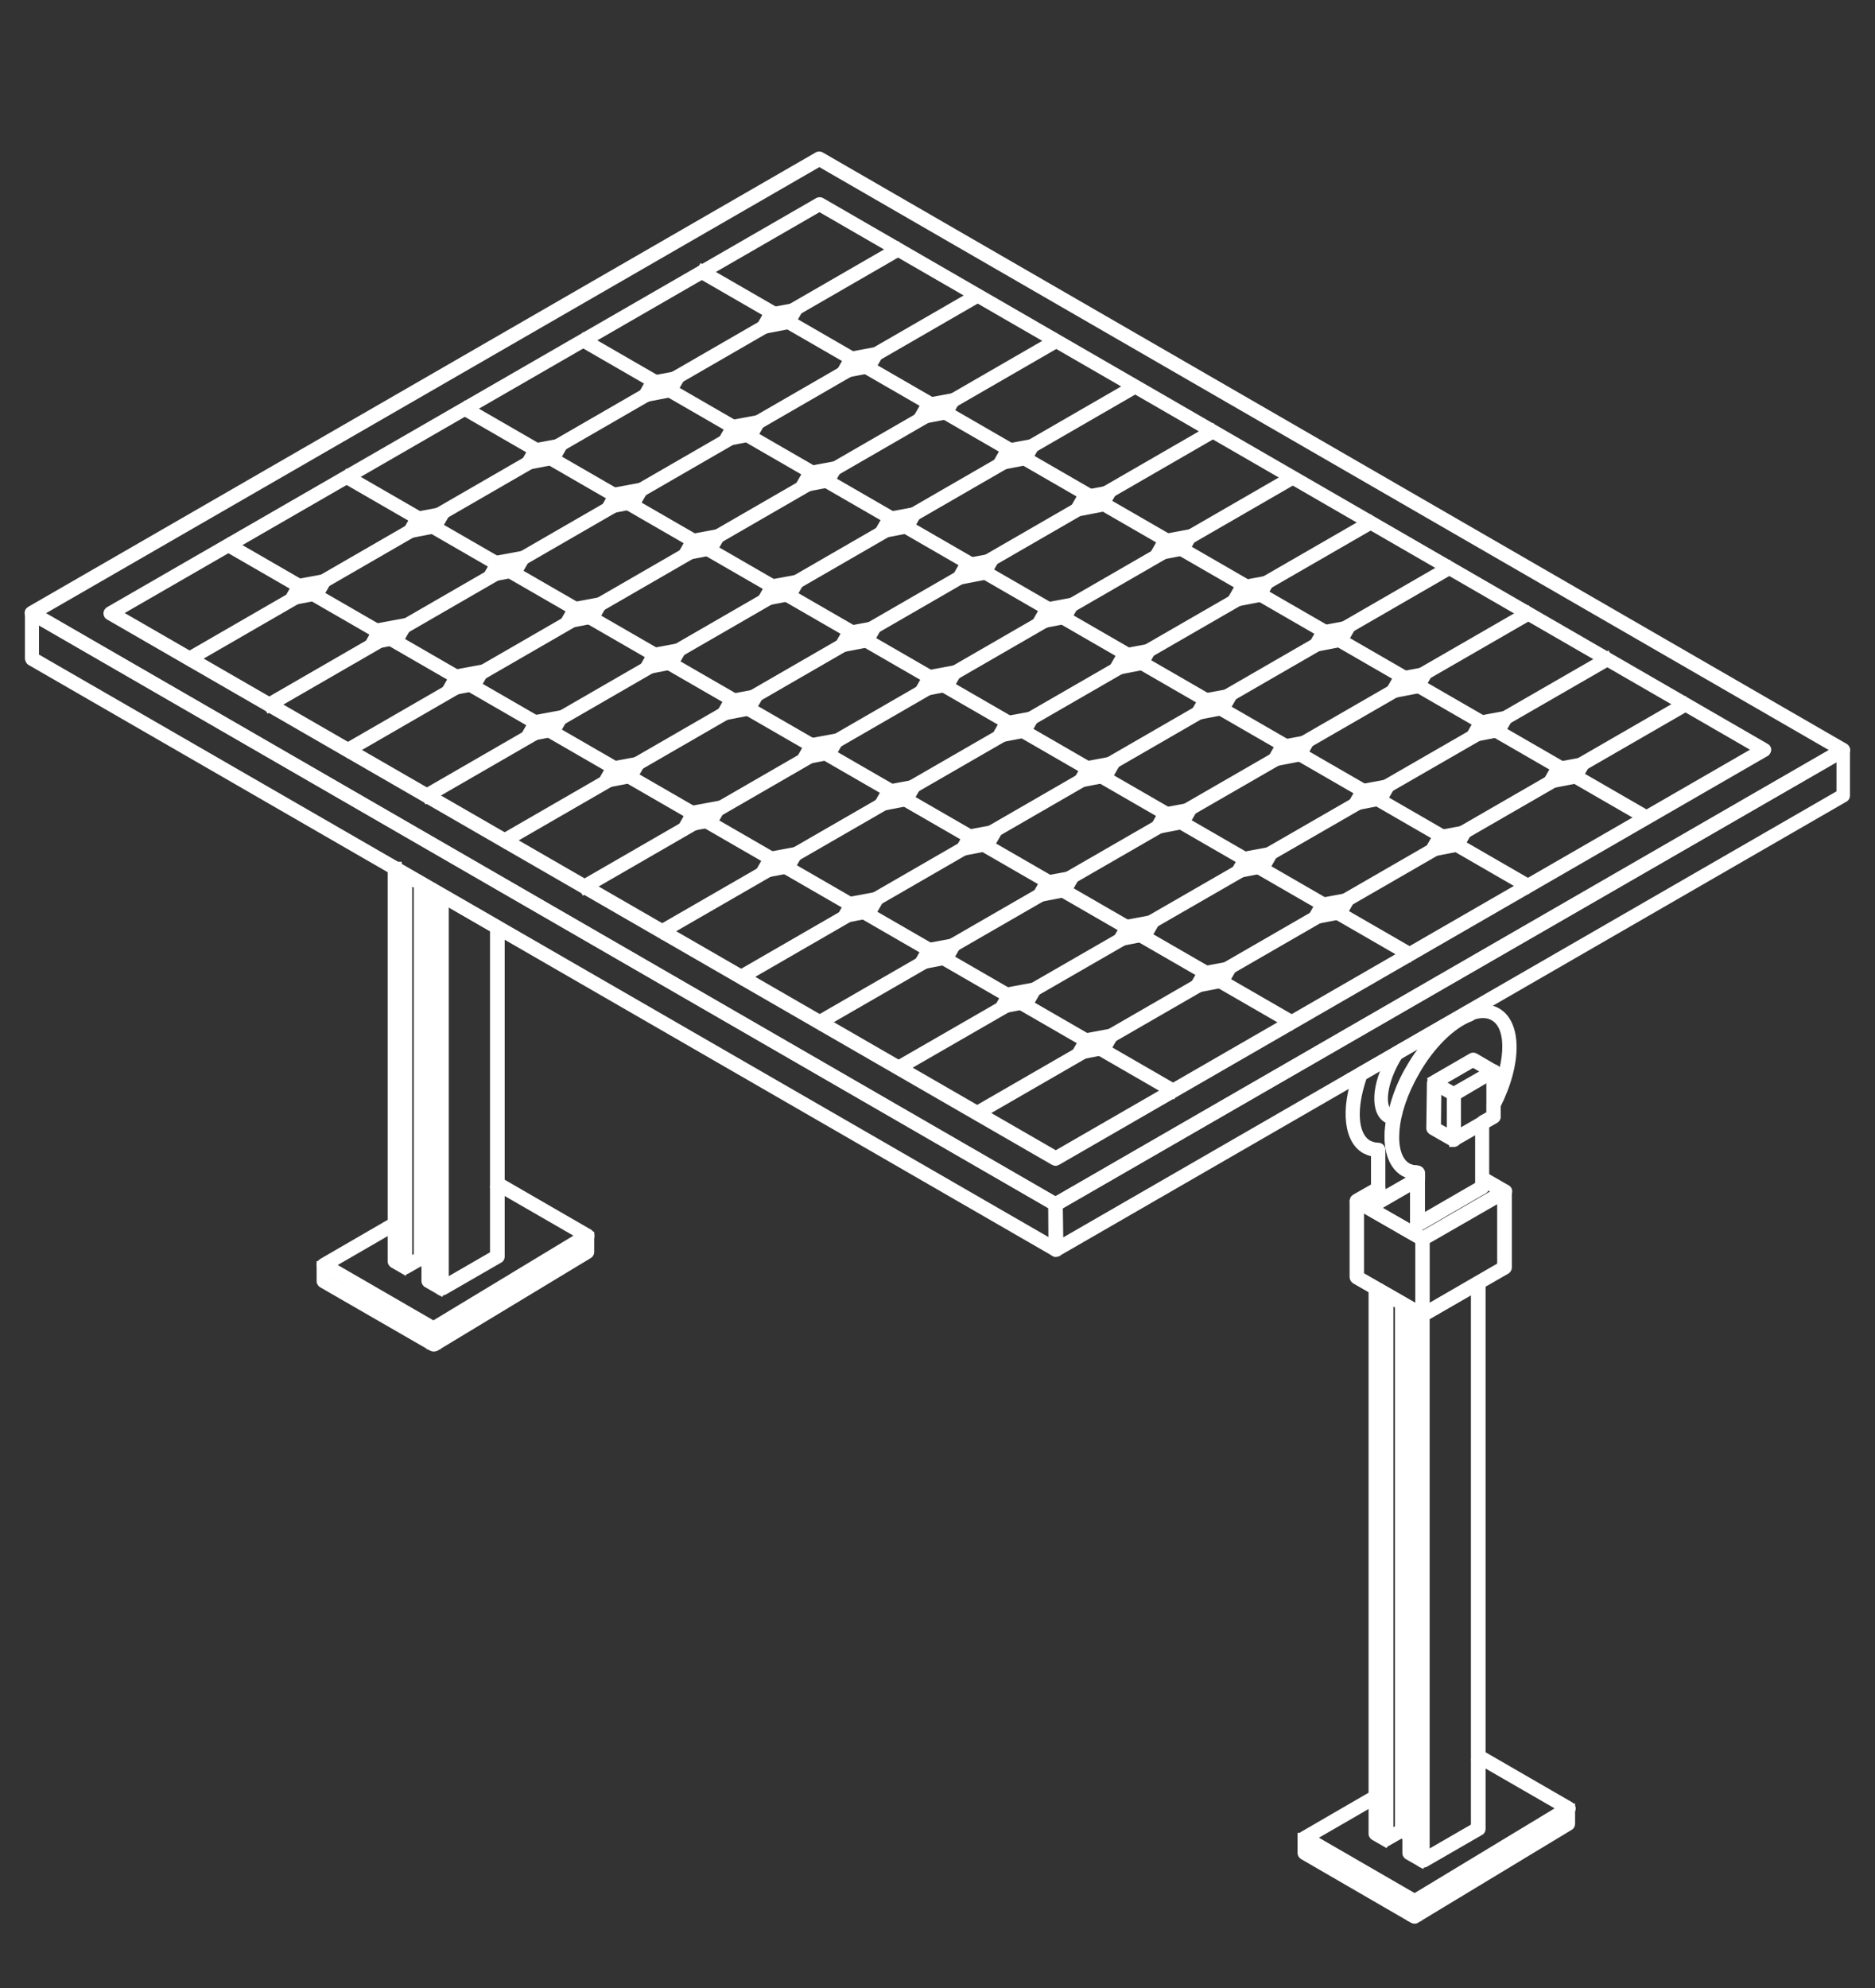 <?xml version="1.0" encoding="utf-8"?>
<!-- Generator: Adobe Illustrator 25.4.1, SVG Export Plug-In . SVG Version: 6.00 Build 0)  -->
<svg version="1.1" id="Capa_1" xmlns="http://www.w3.org/2000/svg" xmlns:xlink="http://www.w3.org/1999/xlink" x="0px" y="0px"
	 viewBox="0 0 613.4 650.3" style="enable-background:new 0 0 613.4 650.3;" xml:space="preserve">
<rect x="0" y="0" width="613.4" height="650.3" fill="#333333" stroke="none"/>
<style type="text/css">
	.st0{display:none;}
	.st1{display:inline;fill:none;stroke:#000000;stroke-width:2;stroke-miterlimit:10;}
	.st2{fill:none;stroke:#000000;stroke-width:2;stroke-miterlimit:10;}
	.st3{fill:#FFFFFF;}
	.st4{fill:#FFFFFF;stroke:#FFAD39;stroke-width:3;}
</style>
<g id="Grupo_154" transform="translate(1008.955 737.858)">
	<g id="Grupo_117">
		<g id="Grupo_61">
			<g id="Grupo_41" transform="translate(0 70.529)">
				<g id="Trazado_2665">
					<path class="st3" d="M-663.5-398.9c-0.1,0-0.3,0-0.4-0.1l-335-193.3c-0.2-0.2-0.4-0.4-0.4-0.7v-14.9c0-0.4,0.4-0.8,0.8-0.8
						c0.1,0,0.3,0,0.4,0.1l334.9,193.3c0.2,0.1,0.4,0.4,0.4,0.7l0.1,14.8C-662.7-399.2-663.1-398.8-663.5-398.9
						C-663.5-398.9-663.5-398.9-663.5-398.9L-663.5-398.9z M-997.8-593.4l333.4,192.3l-0.1-13l-333.3-192.4V-593.4z"/>
					<path class="st3" d="M-664.1-397.3l-0.1-0.1c-0.2,0-0.3-0.1-0.4-0.2l-335-193.3c-0.7-0.4-1.1-1.2-1.2-2v-14.9
						c0-0.6,0.2-1.2,0.7-1.6s1-0.7,1.6-0.7l0,0c0.4,0,0.8,0.1,1.1,0.3l334.9,193.4c0.7,0.4,1.2,1.2,1.2,2l0.1,14.8
						c0,1.3-1,2.3-2.3,2.3L-664.1-397.3z M-996.2-594.3l330.4,190.6l-0.1-9.5l-330.3-190.7V-594.3z"/>
				</g>
			</g>
			<g id="Grupo_42">
				<g id="Trazado_2666">
					<path class="st3" d="M-663.6-343.2c-0.1,0-0.3,0-0.4-0.1L-999-536.6c-0.4-0.2-0.5-0.7-0.3-1.1c0.1-0.1,0.2-0.2,0.3-0.3
						l257.7-148.6c0.2-0.1,0.6-0.1,0.8,0l334.9,193.4c0.4,0.2,0.5,0.7,0.3,1.1c-0.1,0.1-0.2,0.2-0.3,0.3l-257.6,148.6
						C-663.3-343.2-663.5-343.2-663.6-343.2z M-996.9-537.3l333.3,192.4l256-147.7L-740.9-685L-996.9-537.3z"/>
					<path class="st3" d="M-663.6-341.7L-663.6-341.7c-0.4,0-0.8-0.1-1.2-0.3l-334.9-193.3c-0.5-0.3-0.9-0.8-1.1-1.4
						c-0.2-0.6-0.1-1.2,0.2-1.8c0.2-0.4,0.5-0.6,0.9-0.9l257.6-148.6c0.7-0.4,1.6-0.4,2.3,0l334.9,193.4c0.5,0.3,0.9,0.8,1.1,1.4
						c0.2,0.6,0.1,1.2-0.2,1.8c-0.2,0.4-0.5,0.6-0.8,0.9L-662.5-342C-662.8-341.8-663.2-341.7-663.6-341.7z M-993.9-537.3
						l330.3,190.7l253-145.9l-330.3-190.7L-993.9-537.3z"/>
				</g>
			</g>
			<g id="Grupo_43" transform="translate(158.95 91.759)">
				<g id="Trazado_2667">
					<path class="st3" d="M-822.5-420.1c-0.1,0-0.3,0-0.4-0.1c-0.2-0.1-0.4-0.4-0.4-0.7l-0.1-14.8c0-0.3,0.2-0.6,0.4-0.7
						l257.6-148.6c0.4-0.2,0.9-0.1,1.1,0.3c0.1,0.1,0.1,0.3,0.1,0.4v14.9c0,0.3-0.2,0.6-0.4,0.7l-257.5,148.5
						C-822.2-420.1-822.3-420.1-822.5-420.1z M-821.8-435.3l0.1,13l255.9-147.6v-13L-821.8-435.3z"/>
					<path class="st3" d="M-822.5-418.6c-0.4,0-0.8-0.1-1.2-0.3c-0.7-0.4-1.2-1.2-1.2-2l-0.1-14.8c0-0.8,0.4-1.6,1.2-2l257.6-148.6
						c1.1-0.6,2.5-0.3,3.2,0.8c0.2,0.4,0.3,0.8,0.3,1.2v14.9c0,0.8-0.4,1.6-1.2,2l-257.5,148.6
						C-821.7-418.7-822.1-418.6-822.5-418.6L-822.5-418.6C-822.5-418.6-822.5-418.6-822.5-418.6z M-820.2-434.4l0.1,9.5l253-145.9
						v-9.5L-820.2-434.4z"/>
				</g>
			</g>
			<g id="Grupo_44" transform="translate(12.24 7.042)">
				<g id="Trazado_2668">
					<path class="st3" d="M-675.8-365.1c-0.1,0-0.3,0-0.4-0.1l-309.2-178.4c-0.4-0.2-0.5-0.7-0.3-1.1c0.1-0.1,0.2-0.2,0.3-0.3
						l232-133.8c0.2-0.1,0.6-0.1,0.8,0l309,178.5c0.4,0.2,0.5,0.7,0.3,1.1c-0.1,0.1-0.2,0.2-0.3,0.3l-231.7,133.7
						C-675.5-365.2-675.6-365.1-675.8-365.1z M-983.4-544.4l307.6,177.5l230.1-132.7l-307.4-177.6L-983.4-544.4z"/>
					<path class="st3" d="M-675.8-363.6C-675.8-363.6-675.8-363.6-675.8-363.6c-0.4,0-0.8-0.1-1.2-0.3l-309.2-178.4
						c-1.1-0.6-1.5-2.1-0.8-3.2c0.2-0.3,0.5-0.6,0.8-0.8l232-133.8c0.7-0.4,1.6-0.4,2.3,0l309,178.5c1.1,0.6,1.5,2,0.8,3.1
						c-0.2,0.4-0.5,0.7-0.9,0.9L-674.6-364C-675-363.8-675.4-363.6-675.8-363.6z M-980.4-544.4l304.6,175.7l227.1-131l-304.4-175.8
						L-980.4-544.4z"/>
				</g>
			</g>
			<g id="Grupo_45" transform="translate(24.675 14.143)">
				<g id="Rectángulo_64">
					
						<rect x="-989.6" y="-604.3" transform="matrix(0.866 -0.5 0.5 0.866 187.111 -508.747)" class="st3" width="267.7" height="1.6"/>
					
						<rect x="-991.1" y="-605.8" transform="matrix(0.866 -0.5 0.5 0.866 187.103 -508.742)" class="st3" width="270.7" height="4.6"/>
				</g>
			</g>
			<g id="Grupo_46" transform="translate(36.882 21.205)">
				<g id="Rectángulo_65">
					
						<rect x="-976.1" y="-596.5" transform="matrix(0.866 -0.5 0.5 0.866 184.994 -500.55)" class="st3" width="267.7" height="1.6"/>
					
						<rect x="-977.6" y="-598" transform="matrix(0.866 -0.5 0.5 0.866 184.99 -500.548)" class="st3" width="270.7" height="4.6"/>
				</g>
			</g>
			<g id="Grupo_47" transform="translate(49.234 28.29)">
				<g id="Rectángulo_66">
					
						<rect x="-962.4" y="-588.6" transform="matrix(0.866 -0.5 0.5 0.866 182.858 -493.08)" class="st3" width="267.5" height="1.6"/>
					
						<rect x="-963.9" y="-590" transform="matrix(0.866 -0.5 0.5 0.866 182.85 -493.075)" class="st3" width="270.5" height="4.6"/>
				</g>
			</g>
			<g id="Grupo_48" transform="translate(61.371 35.342)">
				<g id="Rectángulo_67">
					
						<rect x="-948.9" y="-580.9" transform="matrix(0.866 -0.5 0.5 0.866 180.806 -484.917)" class="st3" width="267.7" height="1.6"/>
					
						<rect x="-950.4" y="-582.4" transform="matrix(0.866 -0.5 0.5 0.866 180.802 -484.914)" class="st3" width="270.7" height="4.6"/>
				</g>
			</g>
			<g id="Grupo_49" transform="translate(73.611 42.393)">
				<g id="Rectángulo_68">
					
						<rect x="-935.4" y="-573.1" transform="matrix(0.866 -0.5 0.5 0.866 178.737 -477.482)" class="st3" width="267.6" height="1.6"/>
					
						<rect x="-936.9" y="-574.6" transform="matrix(0.866 -0.5 0.5 0.866 178.728 -477.477)" class="st3" width="270.6" height="4.6"/>
				</g>
			</g>
			<g id="Grupo_50" transform="translate(85.818 49.454)">
				<g id="Rectángulo_69">
					
						<rect x="-921.9" y="-565.3" transform="matrix(0.866 -0.5 0.5 0.866 176.621 -469.309)" class="st3" width="267.7" height="1.6"/>
					
						<rect x="-923.4" y="-566.7" transform="matrix(0.866 -0.5 0.5 0.866 176.603 -469.298)" class="st3" width="270.7" height="4.6"/>
				</g>
			</g>
			<g id="Grupo_51" transform="translate(97.997 56.52)">
				<g id="Rectángulo_70">
					
						<rect x="-908.4" y="-557.5" transform="matrix(0.866 -0.499 0.499 0.866 174.507 -461.285)" class="st3" width="267.8" height="1.6"/>
					<polygon class="st3" points="-890.6,-487 -892.9,-491 -891.6,-491.7 -658.4,-626.2 -656,-622.2 -657.4,-621.5 					"/>
				</g>
			</g>
			<g id="Grupo_52" transform="translate(146.943 84.74)">
				<g id="Rectángulo_71">
					
						<rect x="-854.2" y="-526.2" transform="matrix(0.866 -0.5 0.5 0.866 166.167 -430.286)" class="st3" width="267.6" height="1.6"/>
					<polygon class="st3" points="-836.4,-455.8 -838.7,-459.8 -604.4,-595 -602,-591 -603.4,-590.2 					"/>
				</g>
			</g>
			<g id="Grupo_53" transform="translate(134.657 77.672)">
				<g id="Rectángulo_72">
					
						<rect x="-867.8" y="-534" transform="matrix(0.866 -0.499 0.499 0.866 168.2 -437.892)" class="st3" width="267.7" height="1.6"/>
					
						<rect x="-869.3" y="-535.5" transform="matrix(0.866 -0.499 0.499 0.866 168.208 -437.766)" class="st3" width="270.7" height="4.6"/>
				</g>
			</g>
			<g id="Grupo_54" transform="translate(122.514 70.63)">
				<g id="Rectángulo_73">
					
						<rect x="-881.2" y="-541.8" transform="matrix(0.866 -0.5 0.5 0.866 170.312 -445.874)" class="st3" width="267.6" height="1.6"/>
					<polygon class="st3" points="-863.5,-471.4 -865.8,-475.4 -631.4,-610.6 -629.1,-606.6 -630.4,-605.8 					"/>
				</g>
			</g>
			<g id="Grupo_55" transform="translate(110.303 63.574)">
				<g id="Rectángulo_74">
					
						<rect x="-894.8" y="-549.6" transform="matrix(0.866 -0.5 0.5 0.866 172.457 -454.041)" class="st3" width="267.6" height="1.6"/>
					
						<rect x="-896.3" y="-551.1" transform="matrix(0.866 -0.5 0.5 0.866 172.447 -454.036)" class="st3" width="270.6" height="4.6"/>
				</g>
			</g>
			<g id="Grupo_56" transform="translate(30.751 60.016)">
				<g id="Rectángulo_75">
					
						<rect x="-811.2" y="-708.8" transform="matrix(0.5 -0.866 0.866 0.5 54.127 -966.941)" class="st3" width="1.6" height="357"/>
					
						<rect x="-812.7" y="-710.3" transform="matrix(0.5 -0.866 0.866 0.5 54.127 -966.941)" class="st3" width="4.6" height="360"/>
				</g>
			</g>
			<g id="Grupo_57" transform="translate(49.074 49.448)">
				<g id="Rectángulo_76">
					
						<rect x="-790.9" y="-720.6" transform="matrix(0.5 -0.866 0.866 0.5 74.328 -955.589)" class="st3" width="1.6" height="356.9"/>
					<polygon class="st3" points="-635.3,-450.2 -636.6,-450.9 -947.1,-630.1 -944.8,-634.1 -633,-454.2 					"/>
				</g>
			</g>
			<g id="Grupo_58" transform="translate(67.443 38.854)">
				<g id="Rectángulo_77">
					
						<rect x="-770.5" y="-732.3" transform="matrix(0.5 -0.866 0.866 0.5 94.72 -943.629)" class="st3" width="1.6" height="357"/>
					<polygon class="st3" points="-615,-461.8 -926.8,-641.8 -924.4,-645.8 -923.1,-645 -612.7,-465.8 					"/>
				</g>
			</g>
			<g id="Grupo_59" transform="translate(85.817 28.257)">
				<g id="Rectángulo_78">
					
						<rect x="-750.2" y="-744" transform="matrix(0.5 -0.866 0.866 0.5 115.064 -931.76)" class="st3" width="1.6" height="356.9"/>
					
						<rect x="-751.7" y="-745.5" transform="matrix(0.5 -0.866 0.866 0.5 115.064 -931.76)" class="st3" width="4.6" height="359.9"/>
				</g>
			</g>
			<g id="Grupo_60" transform="translate(104.107 17.67)">
				<g id="Rectángulo_79">
					
						<rect x="-729.9" y="-755.8" transform="matrix(0.5 -0.866 0.866 0.5 135.337 -920.241)" class="st3" width="1.6" height="357.1"/>
					
						<rect x="-731.4" y="-757.3" transform="matrix(0.5 -0.866 0.866 0.5 135.338 -920.242)" class="st3" width="4.6" height="360.1"/>
				</g>
			</g>
		</g>
		<g id="Grupo_62" transform="translate(162.307 136.002)">
			<g id="Trazado_2669">
				<path class="st3" d="M-819.7-528.5l3.3-5.8l10-1.9l-3.3,5.8L-819.7-528.5z"/>
				<path class="st3" d="M-822.6-526.4l5.3-9.3l14-2.6l-5.3,9.2L-822.6-526.4z M-815.4-532.9l-1.4,2.4l6.2-1.2l1.4-2.3L-815.4-532.9
					z"/>
			</g>
		</g>
		<g id="Grupo_63" transform="translate(180.625 125.549)">
			<g id="Trazado_2670">
				<path class="st3" d="M-799.4-540l3.3-5.8l10-1.9l-3.3,5.8L-799.4-540z"/>
				<path class="st3" d="M-802.3-537.9l5.3-9.3l14-2.6l-5.3,9.2L-802.3-537.9z M-795.1-544.5l-1.4,2.4l6.2-1.2l1.4-2.3L-795.1-544.5
					z"/>
			</g>
		</g>
		<g id="Grupo_64" transform="translate(198.953 114.965)">
			<g id="Trazado_2671">
				<path class="st3" d="M-779.1-551.8l3.3-5.8l10-1.9l-3.3,5.8L-779.1-551.8z"/>
				<path class="st3" d="M-782-549.7l5.3-9.3l14-2.6l-5.3,9.2L-782-549.7z M-774.8-556.2l-1.4,2.4l6.2-1.2l1.4-2.3L-774.8-556.2z"/>
			</g>
		</g>
		<g id="Grupo_65" transform="translate(217.147 104.469)">
			<g id="Trazado_2672">
				<path class="st3" d="M-759-563.4l3.3-5.8l10-1.9l-3.3,5.8L-759-563.4z"/>
				<path class="st3" d="M-761.9-561.3l5.3-9.3l14-2.6l-5.3,9.2L-761.9-561.3z M-754.7-567.9l-1.4,2.4l6.2-1.2l1.4-2.3L-754.7-567.9
					z"/>
			</g>
		</g>
		<g id="Grupo_66" transform="translate(235.475 93.885)">
			<g id="Trazado_2673">
				<path class="st3" d="M-738.7-575.1l3.3-5.8l10-1.9l-3.3,5.8L-738.7-575.1z"/>
				<path class="st3" d="M-741.6-573l5.3-9.3l14-2.6l-5.3,9.2L-741.6-573z M-734.4-579.6l-1.4,2.4l6.2-1.2l1.4-2.3L-734.4-579.6z"/>
			</g>
		</g>
		<g id="Grupo_67" transform="translate(150.386 128.8)">
			<g id="Trazado_2674">
				<path class="st3" d="M-832.9-536.4l3.3-5.8l10-1.9l-3.3,5.8L-832.9-536.4z"/>
				<path class="st3" d="M-835.8-534.3l5.3-9.3l14-2.6l-5.3,9.2L-835.8-534.3z M-828.6-540.9l-1.4,2.4l6.2-1.2l1.4-2.3L-828.6-540.9
					z"/>
			</g>
		</g>
		<g id="Grupo_68" transform="translate(168.704 118.347)">
			<g id="Trazado_2675">
				<path class="st3" d="M-812.6-548l3.3-5.8l10-1.9l-3.3,5.8L-812.6-548z"/>
				<path class="st3" d="M-815.5-545.9l5.3-9.3l14-2.6l-5.3,9.2L-815.5-545.9z M-808.3-552.5l-1.4,2.4l6.2-1.2l1.4-2.3L-808.3-552.5
					z"/>
			</g>
		</g>
		<g id="Grupo_69" transform="translate(187.032 107.763)">
			<g id="Trazado_2676">
				<path class="st3" d="M-792.3-559.7l3.3-5.8l10-1.9l-3.3,5.8L-792.3-559.7z"/>
				<path class="st3" d="M-795.2-557.6l5.3-9.3l14-2.6l-5.3,9.2L-795.2-557.6z M-788-564.2l-1.4,2.4l6.2-1.2l1.4-2.3L-788-564.2z"/>
			</g>
		</g>
		<g id="Grupo_70" transform="translate(205.227 97.267)">
			<g id="Trazado_2677">
				<path class="st3" d="M-772.2-571.3l3.3-5.8l10-1.9l-3.3,5.8L-772.2-571.3z"/>
				<path class="st3" d="M-775.1-569.2l5.3-9.3l14-2.6l-5.3,9.2L-775.1-569.2z M-767.9-575.8l-1.4,2.4l6.2-1.2l1.4-2.3L-767.9-575.8
					z"/>
			</g>
		</g>
		<g id="Grupo_71" transform="translate(223.554 86.684)">
			<g id="Trazado_2678">
				<path class="st3" d="M-751.9-583.1l3.3-5.8l10-1.9l-3.3,5.8L-751.9-583.1z"/>
				<path class="st3" d="M-754.8-581l5.3-9.3l14-2.6l-5.3,9.2L-754.8-581z M-747.6-587.5l-1.4,2.4l6.2-1.2l1.4-2.3L-747.6-587.5z"/>
			</g>
		</g>
		<g id="Grupo_72" transform="translate(137.852 121.976)">
			<g id="Trazado_2679">
				<path class="st3" d="M-846.7-544l3.3-5.8l10-1.9l-3.3,5.8L-846.7-544z"/>
				<path class="st3" d="M-849.7-541.9l5.3-9.3l14-2.6l-5.3,9.2L-849.7-541.9z M-842.4-548.5l-1.4,2.4l6.1-1.2l1.4-2.3L-842.4-548.5
					z"/>
			</g>
		</g>
		<g id="Grupo_73" transform="translate(156.169 111.523)">
			<g id="Trazado_2680">
				<path class="st3" d="M-826.5-555.6l3.3-5.8l10-1.9l-3.3,5.8L-826.5-555.6z"/>
				<path class="st3" d="M-829.4-553.5l5.3-9.3l14-2.6l-5.3,9.2L-829.4-553.5z M-822.2-560l-1.4,2.4l6.2-1.2l1.4-2.3L-822.2-560z"/>
			</g>
		</g>
		<g id="Grupo_74" transform="translate(174.497 100.939)">
			<g id="Trazado_2681">
				<path class="st3" d="M-806.2-567.3l3.3-5.8l10-1.9l-3.3,5.8L-806.2-567.3z"/>
				<path class="st3" d="M-809.1-565.2l5.3-9.3l14-2.6l-5.3,9.2L-809.1-565.2z M-801.9-571.8l-1.4,2.4l6.2-1.2l1.4-2.3L-801.9-571.8
					z"/>
			</g>
		</g>
		<g id="Grupo_75" transform="translate(192.692 90.443)">
			<g id="Trazado_2682">
				<path class="st3" d="M-786-578.9l3.3-5.8l10-1.9l-3.3,5.8L-786-578.9z"/>
				<path class="st3" d="M-789-576.8l5.3-9.3l14-2.6l-5.3,9.2L-789-576.8z M-781.7-583.4l-1.4,2.4l6.2-1.2l1.4-2.3L-781.7-583.4z"/>
			</g>
		</g>
		<g id="Grupo_76" transform="translate(211.02 79.859)">
			<g id="Trazado_2683">
				<path class="st3" d="M-765.7-590.6l3.3-5.8l10-1.9l-3.3,5.8L-765.7-590.6z"/>
				<path class="st3" d="M-768.7-588.5l5.3-9.3l14-2.6l-5.3,9.2L-768.7-588.5z M-761.4-595.1l-1.4,2.4l6.2-1.2l1.4-2.3L-761.4-595.1
					z"/>
			</g>
		</g>
		<g id="Grupo_77" transform="translate(125.931 114.774)">
			<g id="Trazado_2684">
				<path class="st3" d="M-860-552l3.3-5.8l10-1.9l-3.3,5.8L-860-552z"/>
				<path class="st3" d="M-862.9-549.9l5.3-9.3l14-2.6l-5.3,9.2L-862.9-549.9z M-855.7-556.4l-1.4,2.4l6.1-1.2l1.4-2.3L-855.7-556.4
					z"/>
			</g>
		</g>
		<g id="Grupo_78" transform="translate(144.248 104.321)">
			<g id="Trazado_2685">
				<path class="st3" d="M-839.7-563.5l3.3-5.8l10-1.9l-3.3,5.8L-839.7-563.5z"/>
				<path class="st3" d="M-842.6-561.4l5.3-9.3l14-2.6l-5.3,9.2L-842.6-561.4z M-835.4-568l-1.4,2.4l6.2-1.2l1.4-2.3L-835.4-568z"/>
			</g>
		</g>
		<g id="Grupo_79" transform="translate(162.576 93.738)">
			<g id="Trazado_2686">
				<path class="st3" d="M-819.4-575.3l3.3-5.8l10-1.9l-3.3,5.8L-819.4-575.3z"/>
				<path class="st3" d="M-822.3-573.2l5.3-9.3l14-2.6l-5.3,9.2L-822.3-573.2z M-815.1-579.7l-1.4,2.4l6.2-1.2l1.4-2.3L-815.1-579.7
					z"/>
			</g>
		</g>
		<g id="Grupo_80" transform="translate(180.771 83.242)">
			<g id="Trazado_2687">
				<path class="st3" d="M-799.2-586.9l3.3-5.8l10-1.9l-3.3,5.8L-799.2-586.9z"/>
				<path class="st3" d="M-802.2-584.8l5.3-9.3l14-2.6l-5.3,9.2L-802.2-584.8z M-794.9-591.4l-1.4,2.4l6.2-1.2l1.4-2.3L-794.9-591.4
					z"/>
			</g>
		</g>
		<g id="Grupo_81" transform="translate(199.099 72.658)">
			<g id="Trazado_2688">
				<path class="st3" d="M-778.9-598.6l3.3-5.8l10-1.9l-3.3,5.8L-778.9-598.6z"/>
				<path class="st3" d="M-781.9-596.5l5.3-9.3l14-2.6l-5.3,9.2L-781.9-596.5z M-774.6-603.1l-1.4,2.4l6.2-1.2l1.4-2.3L-774.6-603.1
					z"/>
			</g>
		</g>
		<g id="Grupo_82" transform="translate(113.276 107.821)">
			<g id="Trazado_2689">
				<path class="st3" d="M-874-559.7l3.3-5.8l10-1.9l-3.3,5.8L-874-559.7z"/>
				<path class="st3" d="M-876.9-557.6l5.3-9.3l14-2.6l-5.3,9.2L-876.9-557.6z M-869.7-564.1l-1.4,2.4l6.2-1.2l1.4-2.3L-869.7-564.1
					z"/>
			</g>
		</g>
		<g id="Grupo_83" transform="translate(131.593 97.368)">
			<g id="Trazado_2690">
				<path class="st3" d="M-853.7-571.2l3.3-5.8l10-1.9l-3.4,5.8L-853.7-571.2z"/>
				<path class="st3" d="M-856.6-569.1l5.3-9.3l14-2.6l-5.3,9.2L-856.6-569.1z M-849.4-575.7l-1.4,2.4l6.1-1.2l1.4-2.3L-849.4-575.7
					z"/>
			</g>
		</g>
		<g id="Grupo_84" transform="translate(149.921 86.784)">
			<g id="Trazado_2691">
				<path class="st3" d="M-833.4-583l3.3-5.8l10-1.9l-3.3,5.8L-833.4-583z"/>
				<path class="st3" d="M-836.3-580.9l5.3-9.3l14-2.6l-5.3,9.2L-836.3-580.9z M-829.1-587.4l-1.4,2.4l6.2-1.2l1.4-2.3L-829.1-587.4
					z"/>
			</g>
		</g>
		<g id="Grupo_85" transform="translate(168.116 76.288)">
			<g id="Trazado_2692">
				<path class="st3" d="M-813.2-594.6l3.3-5.8l10-1.9l-3.3,5.8L-813.2-594.6z"/>
				<path class="st3" d="M-816.2-592.5l5.3-9.3l14-2.6l-5.3,9.2L-816.2-592.5z M-808.9-599l-1.4,2.4l6.2-1.2l1.4-2.3L-808.9-599z"/>
			</g>
		</g>
		<g id="Grupo_86" transform="translate(186.444 65.704)">
			<g id="Trazado_2693">
				<path class="st3" d="M-793-606.3l3.3-5.8l10-1.9l-3.3,5.8L-793-606.3z"/>
				<path class="st3" d="M-795.9-604.2l5.3-9.3l14-2.6l-5.3,9.2L-795.9-604.2z M-788.7-610.8l-1.4,2.4l6.2-1.2l1.4-2.3L-788.7-610.8
					z"/>
			</g>
		</g>
		<g id="Grupo_87" transform="translate(101.355 100.62)">
			<g id="Trazado_2694">
				<path class="st3" d="M-887.2-567.6l3.3-5.8l10-1.9l-3.4,5.8L-887.2-567.6z"/>
				<path class="st3" d="M-890.1-565.5l5.3-9.3l14-2.6l-5.3,9.2L-890.1-565.5z M-882.9-572.1l-1.4,2.4l6.2-1.2l1.4-2.3L-882.9-572.1
					z"/>
			</g>
		</g>
		<g id="Grupo_88" transform="translate(119.673 90.166)">
			<g id="Trazado_2695">
				<path class="st3" d="M-866.9-579.2l3.3-5.8l10-1.9l-3.3,5.8L-866.9-579.2z"/>
				<path class="st3" d="M-869.8-577.1l5.3-9.3l14-2.6l-5.3,9.2L-869.8-577.1z M-862.6-583.7l-1.4,2.4l6.1-1.2l1.4-2.3L-862.6-583.7
					z"/>
			</g>
		</g>
		<g id="Grupo_89" transform="translate(138.001 79.583)">
			<g id="Trazado_2696">
				<path class="st3" d="M-846.6-590.9l3.3-5.8l10.1-1.9l-3.3,5.8L-846.6-590.9z"/>
				<path class="st3" d="M-849.5-588.8l5.3-9.3l14-2.6l-5.3,9.2L-849.5-588.8z M-842.3-595.4l-1.4,2.4l6.2-1.2l1.4-2.3L-842.3-595.4
					z"/>
			</g>
		</g>
		<g id="Grupo_90" transform="translate(156.195 69.087)">
			<g id="Trazado_2697">
				<path class="st3" d="M-826.4-602.5l3.3-5.8l10-1.9l-3.3,5.8L-826.4-602.5z"/>
				<path class="st3" d="M-829.4-600.4l5.3-9.3l14-2.6l-5.3,9.2L-829.4-600.4z M-822.1-607l-1.4,2.4l6.2-1.2l1.4-2.3L-822.1-607z"/>
			</g>
		</g>
		<g id="Grupo_91" transform="translate(174.523 58.503)">
			<g id="Trazado_2698">
				<path class="st3" d="M-806.2-614.3l3.3-5.8l10-1.9l-3.3,5.8L-806.2-614.3z"/>
				<path class="st3" d="M-809.1-612.2l5.3-9.3l14-2.6l-5.3,9.2L-809.1-612.2z M-801.9-618.7l-1.4,2.4l6.2-1.2l1.4-2.3L-801.9-618.7
					z"/>
			</g>
		</g>
		<g id="Grupo_92" transform="translate(88.82 93.795)">
			<g id="Trazado_2699">
				<path class="st3" d="M-901-575.2l3.3-5.8l10-1.9l-3.4,5.8L-901-575.2z"/>
				<path class="st3" d="M-904-573.1l5.3-9.3l14-2.6l-5.3,9.2L-904-573.1z M-896.7-579.7l-1.4,2.4l6.2-1.2l1.4-2.3L-896.7-579.7z"/>
			</g>
		</g>
		<g id="Grupo_93" transform="translate(107.138 83.342)">
			<g id="Trazado_2700">
				<path class="st3" d="M-880.8-586.8l3.3-5.8l10-1.9l-3.3,5.8L-880.8-586.8z"/>
				<path class="st3" d="M-883.7-584.7l5.3-9.3l14-2.6l-5.3,9.2L-883.7-584.7z M-876.5-591.2l-1.4,2.4l6.1-1.2l1.4-2.3L-876.5-591.2
					z"/>
			</g>
		</g>
		<g id="Grupo_94" transform="translate(125.466 72.758)">
			<g id="Trazado_2701">
				<path class="st3" d="M-860.5-598.5l3.3-5.8l10-1.9l-3.3,5.8L-860.5-598.5z"/>
				<path class="st3" d="M-863.4-596.4l5.3-9.3l14-2.6l-5.3,9.2L-863.4-596.4z M-856.2-603l-1.4,2.4l6.2-1.2l1.4-2.3L-856.2-603z"/>
			</g>
		</g>
		<g id="Grupo_95" transform="translate(143.66 62.262)">
			<g id="Trazado_2702">
				<path class="st3" d="M-840.3-610.1l3.3-5.8l10-1.9l-3.3,5.8L-840.3-610.1z"/>
				<path class="st3" d="M-843.2-608l5.3-9.3l14-2.6l-5.3,9.2L-843.2-608z M-836-614.6l-1.4,2.4l6.2-1.2l1.4-2.3L-836-614.6z"/>
			</g>
		</g>
		<g id="Grupo_96" transform="translate(161.988 51.679)">
			<g id="Trazado_2703">
				<path class="st3" d="M-820-621.8l3.3-5.8l10-1.9l-3.3,5.8L-820-621.8z"/>
				<path class="st3" d="M-823-619.7l5.3-9.3l14-2.6l-5.3,9.2L-823-619.7z M-815.7-626.3l-1.4,2.4l6.2-1.2l1.4-2.3L-815.7-626.3z"/>
			</g>
		</g>
		<g id="Grupo_97" transform="translate(76.9 86.594)">
			<g id="Trazado_2704">
				<path class="st3" d="M-914.2-583.2l3.3-5.8l10-1.9l-3.4,5.8L-914.2-583.2z"/>
				<path class="st3" d="M-917.2-581.1l5.3-9.3l14-2.6l-5.3,9.2L-917.2-581.1z M-909.9-587.6l-1.4,2.4l6.1-1.2l1.4-2.3L-909.9-587.6
					z"/>
			</g>
		</g>
		<g id="Grupo_98" transform="translate(95.217 76.141)">
			<g id="Trazado_2705">
				<path class="st3" d="M-894-594.7l3.3-5.8l10-1.9l-3.3,5.8L-894-594.7z"/>
				<path class="st3" d="M-896.9-592.6l5.3-9.3l14-2.6l-5.3,9.2L-896.9-592.6z M-889.7-599.2l-1.4,2.4l6.2-1.2l1.4-2.3L-889.7-599.2
					z"/>
			</g>
		</g>
		<g id="Grupo_99" transform="translate(113.545 65.557)">
			<g id="Trazado_2706">
				<path class="st3" d="M-873.7-606.5l3.3-5.8l10-1.9l-3.4,5.8L-873.7-606.5z"/>
				<path class="st3" d="M-876.6-604.4l5.3-9.3l14-2.6l-5.3,9.2L-876.6-604.4z M-869.4-610.9l-1.4,2.4l6.2-1.2l1.4-2.3L-869.4-610.9
					z"/>
			</g>
		</g>
		<g id="Grupo_100" transform="translate(131.74 55.061)">
			<g id="Trazado_2707">
				<path class="st3" d="M-853.5-618.1l3.3-5.8l10-1.9l-3.3,5.8L-853.5-618.1z"/>
				<path class="st3" d="M-856.5-616l5.3-9.3l14-2.6l-5.3,9.2L-856.5-616z M-849.2-622.6l-1.4,2.4l6.2-1.2l1.4-2.3L-849.2-622.6z"/>
			</g>
		</g>
		<g id="Grupo_101" transform="translate(150.068 44.477)">
			<g id="Trazado_2708">
				<path class="st3" d="M-833.2-629.8l3.3-5.8l10-1.9l-3.3,5.8L-833.2-629.8z"/>
				<path class="st3" d="M-836.2-627.7l5.3-9.3l14-2.6l-5.3,9.2L-836.2-627.7z M-828.9-634.3l-1.4,2.4l6.2-1.2l1.4-2.3L-828.9-634.3
					z"/>
			</g>
		</g>
		<g id="Grupo_102" transform="translate(64.584 79.484)">
			<g id="Trazado_2709">
				<path class="st3" d="M-927.9-591l3.3-5.8l10-1.9l-3.3,5.8L-927.9-591z"/>
				<path class="st3" d="M-930.8-588.9l5.3-9.3l14-2.6l-5.3,9.2L-930.8-588.9z M-923.6-595.5l-1.4,2.4l6.1-1.2l1.4-2.3L-923.6-595.5
					z"/>
			</g>
		</g>
		<g id="Grupo_103" transform="translate(82.902 69.031)">
			<g id="Trazado_2710">
				<path class="st3" d="M-907.6-602.6l3.3-5.8l10-1.9l-3.4,5.8L-907.6-602.6z"/>
				<path class="st3" d="M-910.5-600.5l5.3-9.3l14-2.6l-5.3,9.2L-910.5-600.5z M-903.3-607.1l-1.4,2.4l6.2-1.2l1.4-2.3L-903.3-607.1
					z"/>
			</g>
		</g>
		<g id="Grupo_104" transform="translate(101.23 58.448)">
			<g id="Trazado_2711">
				<path class="st3" d="M-887.3-614.3l3.3-5.8l10-1.9l-3.4,5.8L-887.3-614.3z"/>
				<path class="st3" d="M-890.2-612.2l5.3-9.3l14-2.6l-5.3,9.2L-890.2-612.2z M-883-618.8l-1.4,2.4l6.1-1.2l1.4-2.3L-883-618.8z"/>
			</g>
		</g>
		<g id="Grupo_105" transform="translate(119.424 47.952)">
			<g id="Trazado_2712">
				<path class="st3" d="M-867.2-626l3.3-5.8l10-1.9l-3.3,5.8L-867.2-626z"/>
				<path class="st3" d="M-870.1-623.9l5.3-9.3l14-2.6l-5.3,9.2L-870.1-623.9z M-862.9-630.4l-1.4,2.4l6.2-1.2l1.4-2.3L-862.9-630.4
					z"/>
			</g>
		</g>
		<g id="Grupo_106" transform="translate(137.752 37.368)">
			<g id="Trazado_2713">
				<path class="st3" d="M-846.9-637.7l3.3-5.8l10-1.9l-3.3,5.8L-846.9-637.7z"/>
				<path class="st3" d="M-849.8-635.6l5.3-9.3l14-2.6l-5.3,9.2L-849.8-635.6z M-842.6-642.1l-1.4,2.4l6.2-1.2l1.4-2.3L-842.6-642.1
					z"/>
			</g>
		</g>
		<g id="Grupo_107" transform="translate(52.663 72.283)">
			<g id="Trazado_2714">
				<path class="st3" d="M-941.1-599l3.3-5.8l10-1.9l-3.3,5.8L-941.1-599z"/>
				<path class="st3" d="M-944-596.9l5.3-9.3l14-2.6l-5.3,9.2L-944-596.9z M-936.8-603.5l-1.4,2.4l6.1-1.2l1.4-2.3L-936.8-603.5z"/>
			</g>
		</g>
		<g id="Grupo_108" transform="translate(70.981 61.83)">
			<g id="Trazado_2715">
				<path class="st3" d="M-920.8-610.6l3.3-5.8l10-1.9l-3.4,5.8L-920.8-610.6z"/>
				<path class="st3" d="M-923.7-608.5l5.3-9.3l14-2.6l-5.3,9.2L-923.7-608.5z M-916.5-615.1l-1.4,2.4l6.2-1.2l1.4-2.3L-916.5-615.1
					z"/>
			</g>
		</g>
		<g id="Grupo_109" transform="translate(89.309 51.246)">
			<g id="Trazado_2716">
				<path class="st3" d="M-900.5-622.3l3.3-5.8l10-1.9l-3.3,5.8L-900.5-622.3z"/>
				<path class="st3" d="M-903.4-620.2l5.3-9.3l14-2.6l-5.3,9.2L-903.4-620.2z M-896.2-626.8l-1.4,2.4l6.1-1.2l1.4-2.3L-896.2-626.8
					z"/>
			</g>
		</g>
		<g id="Grupo_110" transform="translate(107.503 40.75)">
			<g id="Trazado_2717">
				<path class="st3" d="M-880.4-633.9l3.3-5.8l10-1.9l-3.4,5.8L-880.4-633.9z"/>
				<path class="st3" d="M-883.3-631.8l5.3-9.3l14-2.6l-5.3,9.2L-883.3-631.8z M-876.1-638.4l-1.4,2.4l6.2-1.2l1.4-2.3L-876.1-638.4
					z"/>
			</g>
		</g>
		<g id="Grupo_111" transform="translate(125.831 30.166)">
			<g id="Trazado_2718">
				<path class="st3" d="M-860.1-645.6l3.3-5.8l10-1.9l-3.4,5.8L-860.1-645.6z"/>
				<path class="st3" d="M-863-643.5l5.3-9.3l14-2.6l-5.3,9.2L-863-643.5z M-855.8-650.1l-1.4,2.4l6.1-1.2l1.4-2.3L-855.8-650.1z"/>
			</g>
		</g>
		<g id="Grupo_112" transform="translate(40.129 65.458)">
			<g id="Trazado_2719">
				<path class="st3" d="M-955-606.6l3.3-5.8l10-1.9l-3.3,5.8L-955-606.6z"/>
				<path class="st3" d="M-957.9-604.5l5.3-9.3l14-2.6l-5.3,9.2L-957.9-604.5z M-950.7-611l-1.4,2.4l6.1-1.2l1.4-2.3L-950.7-611z"/>
			</g>
		</g>
		<g id="Grupo_113" transform="translate(58.446 55.005)">
			<g id="Trazado_2720">
				<path class="st3" d="M-934.7-618.1l3.3-5.8l10-1.9l-3.4,5.8L-934.7-618.1z"/>
				<path class="st3" d="M-937.6-616l5.3-9.3l14-2.6l-5.3,9.2L-937.6-616z M-930.4-622.6l-1.4,2.4l6.2-1.2l1.4-2.3L-930.4-622.6z"/>
			</g>
		</g>
		<g id="Grupo_114" transform="translate(76.774 44.422)">
			<g id="Trazado_2721">
				<path class="st3" d="M-914.4-629.9l3.3-5.8l10-1.9l-3.3,5.8L-914.4-629.9z"/>
				<path class="st3" d="M-917.3-627.8l5.3-9.3l14-2.6l-5.3,9.2L-917.3-627.8z M-910.1-634.3l-1.4,2.4l6.1-1.2l1.4-2.3L-910.1-634.3
					z"/>
			</g>
		</g>
		<g id="Grupo_115" transform="translate(94.969 33.926)">
			<g id="Trazado_2722">
				<path class="st3" d="M-894.2-641.5l3.3-5.8l10-1.9l-3.4,5.8L-894.2-641.5z"/>
				<path class="st3" d="M-897.2-639.4l5.3-9.3l14-2.6l-5.3,9.2L-897.2-639.4z M-889.9-646l-1.4,2.4l6.2-1.2l1.4-2.3L-889.9-646z"/>
			</g>
		</g>
		<g id="Grupo_116" transform="translate(113.297 23.342)">
			<g id="Trazado_2723">
				<path class="st3" d="M-873.9-653.2l3.3-5.8l10-1.9l-3.3,5.8L-873.9-653.2z"/>
				<path class="st3" d="M-876.9-651.1l5.3-9.3l14-2.6l-5.3,9.2L-876.9-651.1z M-869.6-657.7l-1.4,2.4l6.1-1.2l1.4-2.3L-869.6-657.7
					z"/>
			</g>
		</g>
	</g>
	<g id="Grupo_138" transform="translate(197.631 132.33)">
		<g id="Grupo_118" transform="translate(16.29 46.401)">
			<g id="Trazado_2724">
				<path class="st3" d="M-757.8-307.3l-4.3-2.5c-0.2-0.1-0.4-0.4-0.4-0.7v-178.4h1.6V-311l3.9,2.2L-757.8-307.3z"/>
				<path class="st3" d="M-757.3-305.3l-5.6-3.2c-0.7-0.4-1.2-1.2-1.2-2v-179.9h4.6v178.5l4.4,2.5L-757.3-305.3z"/>
			</g>
		</g>
		<g id="Grupo_119" transform="translate(12.655 43.915)">
			<g id="Trazado_2725">
				<path class="st3" d="M-765.7-311.7c-0.1,0-0.3,0-0.4-0.1c-0.2-0.1-0.4-0.4-0.4-0.7v-178.3c0-0.5,0.4-0.8,0.8-0.8
					c0.1,0,0.3,0,0.4,0.1l5.1,2.9c0.2,0.1,0.4,0.4,0.4,0.7v172.4c0,0.3-0.2,0.6-0.4,0.7l-5.1,2.9
					C-765.5-311.7-765.6-311.7-765.7-311.7z M-764.9-489.4v175.5l3.5-2v-171.5L-764.9-489.4z"/>
				<path class="st3" d="M-765.7-310.2C-765.7-310.2-765.8-310.2-765.7-310.2c-0.4,0-0.8-0.1-1.2-0.3c-0.7-0.4-1.2-1.2-1.2-2v-178.3
					c0-1.3,1-2.3,2.3-2.3l0,0c0.4,0,0.8,0.1,1.1,0.3l5.1,2.9c0.7,0.4,1.2,1.2,1.2,2v172.5c0,0.8-0.5,1.6-1.2,2l-5.1,2.9
					C-764.9-310.3-765.3-310.2-765.7-310.2z M-763.4-486.8v170.3l0.5-0.3v-169.8L-763.4-486.8z"/>
			</g>
		</g>
		<g id="Grupo_120" transform="translate(11.034 43.372)">
			<g id="Trazado_2726">
				<path class="st3" d="M-764.5-311.2l-3.4-2c-0.2-0.1-0.4-0.4-0.4-0.7v-178.4h1.6v177.9l3,1.7L-764.5-311.2z"/>
				<path class="st3" d="M-764-309.1l-4.7-2.7c-0.7-0.4-1.2-1.2-1.2-2v-179.9h4.6v178.5l3.6,2L-764-309.1z"/>
			</g>
		</g>
		<g id="Grupo_121" transform="translate(15.189 127.16)">
			<g id="Rectángulo_80">
				
					<rect x="-762.8" y="-399.5" transform="matrix(0.5 -0.866 0.866 0.5 -36.347 -858.872)" class="st3" width="1.6" height="3.1"/>
				
					<rect x="-764.3" y="-401" transform="matrix(0.5 -0.866 0.866 0.5 -36.291 -858.769)" class="st3" width="4.6" height="6.2"/>
			</g>
		</g>
		<g id="Grupo_122" transform="translate(0 115.663)">
			<g id="Trazado_2727">
				<path class="st3" d="M-743.8-363.2c-0.1,0-0.3,0-0.4-0.1l-35.9-20.8c-0.4-0.2-0.5-0.7-0.3-1.1c0.1-0.1,0.2-0.2,0.3-0.3
					l23.2-13.4l0.8,1.4l-22,12.7l34.3,19.8l48.7-29.5l-28.3-16.3l0.8-1.4l29.5,17c0.4,0.2,0.5,0.7,0.3,1.1c-0.1,0.1-0.2,0.2-0.3,0.3
					l-50.3,30.4C-743.5-363.3-743.7-363.2-743.8-363.2z"/>
				<path class="st3" d="M-743.8-361.7C-743.8-361.7-743.8-361.7-743.8-361.7c-0.4,0-0.8-0.1-1.2-0.3l-35.9-20.8
					c-1.1-0.6-1.5-2-0.8-3.1c0.2-0.4,0.5-0.7,0.9-0.9l24.5-14.2l2.3,4l-21.1,12.2l31.3,18.1l45.8-27.7l-27.4-15.8l2.3-4l30.8,17.8
					c0.5,0.3,0.9,0.8,1.1,1.4c0.2,0.6,0.1,1.2-0.2,1.8c-0.2,0.3-0.5,0.6-0.8,0.8l-50.3,30.4C-743-361.8-743.4-361.7-743.8-361.7z"/>
			</g>
		</g>
		<g id="Grupo_123" transform="translate(0 124.076)">
			<g id="Trazado_2728">
				<path class="st3" d="M-743.8-366.6c-0.1,0-0.3,0-0.4-0.1l-35.9-20.8c-0.2-0.1-0.4-0.4-0.4-0.7v-5.1h1.6v4.6l35.1,20.3l49.5-29.9
					v-4.6h1.6v5.1c0,0.3-0.2,0.5-0.4,0.7l-50.3,30.4C-743.5-366.6-743.7-366.6-743.8-366.6z"/>
				<path class="st3" d="M-743.8-365.1C-743.8-365.1-743.8-365.1-743.8-365.1c-0.4,0-0.8-0.1-1.2-0.3l-35.9-20.8
					c-0.7-0.4-1.2-1.2-1.2-2v-6.6h4.6v5.2l33.6,19.4l48-29v-5.2h4.6v6.6c0,0.8-0.4,1.6-1.1,2l-50.3,30.4
					C-743-365.2-743.4-365.1-743.8-365.1z"/>
			</g>
		</g>
		<g id="Grupo_124" transform="translate(17.054 138.51)">
			<g id="Rectángulo_81">
				<rect x="-761.7" y="-386.9" class="st3" width="1.6" height="5"/>
				<rect x="-763.2" y="-388.4" class="st3" width="4.6" height="8"/>
			</g>
		</g>
		<g id="Grupo_125" transform="translate(18.309 27.991)">
			<g id="Trazado_2729">
				<path class="st3" d="M-759.5-467.2c-0.5,0-0.8-0.4-0.8-0.8v-25c0-0.3,0.2-0.6,0.4-0.7l26.8-15.5c0.4-0.2,0.9-0.1,1.1,0.3
					c0.1,0.1,0.1,0.3,0.1,0.4v24.9c0,0.3-0.2,0.6-0.4,0.7l-26.8,15.5C-759.2-467.3-759.3-467.2-759.5-467.2z M-758.7-492.5v23
					l25.1-14.5V-507L-758.7-492.5z"/>
				<path class="st3" d="M-759.5-465.7L-759.5-465.7c-1.3,0-2.3-1-2.3-2.3V-493c0-0.8,0.5-1.6,1.2-2l26.8-15.5
					c0.5-0.3,1.2-0.4,1.8-0.2c0.6,0.2,1.1,0.5,1.4,1.1c0.2,0.4,0.3,0.8,0.3,1.1v24.9c0,0.8-0.5,1.6-1.2,2l-26.8,15.4
					C-758.6-465.8-759-465.7-759.5-465.7L-759.5-465.7L-759.5-465.7z M-757.2-491.7v19.6l22.1-12.8v-19.6L-757.2-491.7z"/>
			</g>
		</g>
		<g id="Grupo_127" transform="translate(18.318 42.176)">
			<g id="Grupo_126">
				<g id="Trazado_2730">
					<path class="st3" d="M-759.5-303c-0.5,0-0.8-0.4-0.8-0.8v-178.4c0-0.3,0.2-0.6,0.4-0.7l18.2-10.5c0.4-0.2,0.9-0.1,1.1,0.3
						c0.1,0.1,0.1,0.3,0.1,0.4v178.4c0,0.3-0.2,0.6-0.4,0.7l-18.2,10.5C-759.2-303-759.3-303-759.5-303z M-758.7-481.8v176.6
						l16.5-9.5v-176.6L-758.7-481.8z"/>
					<path class="st3" d="M-759.5-301.5c-1.3,0-2.3-1-2.3-2.3v-178.4c0-0.8,0.4-1.6,1.2-2l18.2-10.5c1.1-0.6,2.5-0.3,3.2,0.9
						c0.2,0.4,0.3,0.8,0.3,1.2v178.4c0,0.8-0.4,1.6-1.2,2l-18.2,10.5C-758.7-301.6-759.1-301.5-759.5-301.5z M-757.2-480.9v173.1
						l13.5-7.8v-173.1L-757.2-480.9z"/>
				</g>
			</g>
		</g>
		<g id="Grupo_128" transform="translate(8.085 29.461)">
			<g id="Trazado_2731">
				<path class="st3" d="M-749.2-468.7c-0.1,0-0.3,0-0.4-0.1l-21.5-12.4c-0.2-0.1-0.4-0.4-0.4-0.7v-24.9c0-0.5,0.4-0.8,0.8-0.8
					c0.1,0,0.3,0,0.4,0.1l21.5,12.4c0.2,0.1,0.4,0.4,0.4,0.7v24.9C-748.4-469.1-748.8-468.7-749.2-468.7L-749.2-468.7z M-770-482.3
					l19.9,11.4V-494l-19.9-11.4V-482.3z"/>
				<path class="st3" d="M-749.2-467.2c-0.4,0-0.8-0.1-1.2-0.3l-21.5-12.4c-0.7-0.4-1.2-1.2-1.2-2v-24.9c0-1.3,1-2.3,2.3-2.3l0,0
					c0.4,0,0.8,0.1,1.1,0.3l21.5,12.4c0.7,0.4,1.2,1.2,1.2,2v24.9C-746.9-468.2-748-467.2-749.2-467.2L-749.2-467.2z M-768.5-483.2
					l16.9,9.7v-19.6l-16.9-9.7V-483.2z"/>
			</g>
		</g>
		<g id="Grupo_129" transform="translate(8.085 29.461)">
			<g id="Trazado_2732">
				<path class="st3" d="M-749.2-468.7c-0.1,0-0.3,0-0.4-0.1l-21.5-12.4c-0.2-0.1-0.4-0.4-0.4-0.7v-24.9c0-0.5,0.4-0.8,0.8-0.8
					c0.1,0,0.3,0,0.4,0.1l21.5,12.4c0.2,0.1,0.4,0.4,0.4,0.7v24.9C-748.4-469.1-748.8-468.7-749.2-468.7L-749.2-468.7z M-770-482.3
					l19.9,11.4V-494l-19.9-11.4V-482.3z"/>
				<path class="st3" d="M-749.2-467.2c-0.4,0-0.8-0.1-1.2-0.3l-21.5-12.4c-0.7-0.4-1.2-1.2-1.2-2v-24.9c0-1.3,1-2.3,2.3-2.3l0,0
					c0.4,0,0.8,0.1,1.1,0.3l21.5,12.4c0.7,0.4,1.2,1.2,1.2,2v24.9C-746.9-468.2-748-467.2-749.2-467.2L-749.2-467.2z M-768.5-483.2
					l16.9,9.7v-19.6l-16.9-9.7V-483.2z"/>
			</g>
		</g>
		<g id="Grupo_135" transform="translate(8.085 24.903)">
			<g id="Grupo_130" transform="translate(9.02 0.121)">
				<g id="Trazado_2733">
					<path class="st3" d="M-760.7-510.9C-760.7-510.9-760.7-510.9-760.7-510.9L-760.7-510.9l-0.2,0c-0.5,0-0.8-0.4-0.7-0.9
						c0-0.4,0.5-0.8,0.9-0.7l0,0h0l0.1,0c0.5,0,0.8,0.4,0.8,0.9C-759.9-511.2-760.2-510.9-760.7-510.9L-760.7-510.9z"/>
					<path class="st3" d="M-760.7-509.4L-760.7-509.4l-2.4,0l0.4-0.9c-0.4-0.5-0.5-1.1-0.5-1.7c0.1-1.2,1.2-2.1,2.5-2.1l0.2,0
						c0.6,0,1.1,0.3,1.5,0.8c0.2,0.2,0.3,0.4,0.4,0.7l0.4,0l-0.2,0.5c0,0.2,0,0.4,0,0.6C-758.4-510.3-759.4-509.4-760.7-509.4
						L-760.7-509.4z M-760.7-511C-760.7-511-760.7-511-760.7-511L-760.7-511z M-760.9-511C-760.9-511-760.9-511-760.9-511
						L-760.9-511z M-760.7-511.1L-760.7-511.1C-760.7-511-760.7-511.1-760.7-511.1l0.1-0.7L-760.7-511.1z M-760.8-512.4
						c-0.3,0.1-0.5,0.3-0.5,0.6c0,0.2,0,0.4,0.2,0.5c0.1,0.1,0.2,0.2,0.3,0.2l0.1-1L-760.8-512.4z"/>
				</g>
			</g>
			<g id="Grupo_132" transform="translate(0 1.102)">
				<g id="Trazado_2735">
					<path class="st3" d="M-749.2-490.2c-0.1,0-0.3,0-0.4-0.1l-21.5-12.4c-0.4-0.2-0.5-0.7-0.3-1.1c0.1-0.1,0.2-0.2,0.3-0.3l7-4
						c0.4-0.2,0.9-0.1,1.1,0.3c0.1,0.1,0.1,0.3,0.1,0.4v2.9l11.6-6.7c0.4-0.2,0.9-0.1,1.1,0.3c0.1,0.1,0.1,0.3,0.1,0.4v13.5
						l19.6-11.3v-2.3c0-0.4,0.4-0.8,0.8-0.8c0.1,0,0.3,0,0.4,0.1l7.2,4.2c0.4,0.2,0.5,0.7,0.3,1.1c-0.1,0.1-0.2,0.2-0.3,0.3
						l-26.8,15.4C-749-490.2-749.1-490.2-749.2-490.2z M-769.2-503.4l19.9,11.4l25.1-14.5l-4.8-2.8v1.4c0,0.3-0.2,0.6-0.4,0.7
						l-21.2,12.2c-0.4,0.2-0.9,0.1-1.1-0.3c-0.1-0.1-0.1-0.3-0.1-0.4v-13.5l-11.6,6.7c-0.4,0.2-0.9,0.1-1.1-0.3
						c-0.1-0.1-0.1-0.3-0.1-0.4v-2.9L-769.2-503.4z"/>
					<path class="st3" d="M-749.2-488.7L-749.2-488.7c-0.4,0-0.8-0.1-1.2-0.3l-21.5-12.4c-0.5-0.3-0.9-0.8-1.1-1.4
						c-0.2-0.6-0.1-1.2,0.2-1.8c0.2-0.4,0.5-0.6,0.9-0.9l7-4c0.5-0.3,1.2-0.4,1.8-0.2c0.6,0.2,1.1,0.5,1.4,1.1
						c0.2,0.4,0.3,0.8,0.3,1.1v0.3l9.4-5.4c1.1-0.6,2.5-0.3,3.2,0.9c0.2,0.4,0.3,0.8,0.3,1.2v10.9l16.6-9.6v-1.5
						c0-1.3,1-2.3,2.3-2.3l0,0c0.4,0,0.8,0.1,1.2,0.3l7.3,4.2c1.1,0.6,1.5,2.1,0.8,3.1c-0.2,0.4-0.5,0.6-0.8,0.9l-26.8,15.4
						C-748.4-488.8-748.8-488.7-749.2-488.7z M-749.5-493.8l0.2,0.1l22.1-12.8l-0.6-0.3c-0.2,0.4-0.5,0.7-0.9,0.9L-749.5-493.8z
						 M-762.4-501.2l9.1,5.2v-10.5L-762.4-501.2z M-766.2-503.4L-766.2-503.4L-766.2-503.4L-766.2-503.4z"/>
				</g>
			</g>
			<g id="Grupo_133" transform="translate(8.393)">
				<g id="Trazado_2736">
					<path class="st3" d="M-761.5-511c-0.1,0-0.1,0-0.2,0c-0.3-0.1-0.6-0.4-0.6-0.8c0-0.1,0-0.1,0-0.2c0.1-0.4,0.5-0.7,1-0.6
						c0,0,0,0,0,0l0,0c0.3,0.1,0.6,0.4,0.6,0.8C-760.7-511.4-761-511-761.5-511L-761.5-511z"/>
					<path class="st3" d="M-761.3-509.5h-0.2c-0.2,0-0.4,0-0.6-0.1c-1-0.3-1.7-1.2-1.7-2.2c0-0.2,0-0.4,0.1-0.6
						c0.3-1.2,1.5-1.9,2.7-1.7l0.2,0c1,0.3,1.7,1.2,1.7,2.2C-759.2-510.6-760.1-509.7-761.3-509.5L-761.3-509.5z M-761.5-511.5v0.3
						c0.3,0,0.6-0.2,0.7-0.5c0-0.1,0-0.1,0-0.2c0-0.3-0.2-0.6-0.5-0.6c0,0,0,0,0,0L-761.5-511.5z M-761.5-511.2L-761.5-511.2
						L-761.5-511.2L-761.5-511.2z M-761.7-511.2C-761.7-511.2-761.7-511.2-761.7-511.2L-761.7-511.2z M-761.8-512.5
						c-0.2,0.1-0.4,0.3-0.4,0.6c0,0.3,0.2,0.6,0.5,0.7l0.1-0.3L-761.8-512.5z M-761.5-512.5l0,0.6l0.2-0.5
						C-761.4-512.5-761.4-512.5-761.5-512.5z"/>
				</g>
			</g>
			<g id="Grupo_134" transform="translate(8.719 0.078)">
				<g id="Trazado_2737">
					<path class="st3" d="M-761.1-511C-761.2-511-761.2-511-761.1-511L-761.1-511h-0.2l0,0h0c-0.4-0.1-0.7-0.4-0.7-0.8
						c0-0.1,0-0.1,0-0.2c0.1-0.4,0.5-0.7,1-0.6c0.4,0.1,0.7,0.5,0.6,1C-760.4-511.2-760.7-510.9-761.1-511L-761.1-511z"/>
					<path class="st3" d="M-762.5-509.4l0-0.5c-0.6-0.4-0.9-1.1-0.9-1.8c0-0.2,0-0.3,0.1-0.5c0.1-0.6,0.5-1.1,1-1.4
						c0.5-0.3,1.1-0.5,1.8-0.3c1.2,0.3,2.1,1.5,1.8,2.7c-0.2,1.1-1.2,1.9-2.2,1.9L-762.5-509.4z M-761.3-511.1
						C-761.3-511.1-761.3-511.1-761.3-511.1c0.1,0,0.1,0,0.2,0l0-0.7L-761.3-511.1z M-761.3-512.4c-0.2,0.1-0.4,0.3-0.5,0.5
						c-0.1,0.4,0.2,0.7,0.5,0.8V-512.4z"/>
				</g>
			</g>
		</g>
		<g id="Grupo_136" transform="translate(7.429 0.055)">
			<g id="Trazado_2738">
				<path class="st3" d="M-763.2-476.3c-0.5,0-0.8-0.4-0.8-0.8v-16.3c-1.2-0.1-2.3-0.5-3.4-1c-5.6-3.2-6.6-13.2-2.3-24.7
					c0.1-0.2,0.2-0.3,0.4-0.4l35.5-20.5c0.4-0.2,0.9-0.1,1.1,0.3c0,0.1,0.1,0.1,0.1,0.2c0.1,0.3,0.1,0.6,0.2,0.9
					c0.1,0.4-0.2,0.8-0.5,0.9c-6.2,2.4-13.2,9.2-18.2,17.9c-7.9,13.6-9,27.7-2.5,31.5c1,0.6,2.2,0.9,3.4,0.9c0.4,0,0.8,0.4,0.8,0.8
					v2.2c0,0.3-0.2,0.6-0.4,0.7l-12.8,7.4C-762.9-476.4-763-476.3-763.2-476.3z M-768.3-518.4c-3.8,10.7-3.2,19.7,1.7,22.5
					c1,0.6,2.2,0.9,3.4,0.9c0.4,0,0.8,0.4,0.8,0.8v15.6l11.2-6.5v-0.9c-1.2-0.1-2.3-0.5-3.4-1.1c-3.6-2.1-5.4-6.8-4.9-13.3
					c0.7-7.2,3.1-14.2,6.8-20.4c2.5-4.4,5.6-8.5,9.2-12L-768.3-518.4z"/>
				<path class="st3" d="M-763.2-474.8C-763.2-474.8-763.2-474.8-763.2-474.8c-1.3,0-2.3-1-2.3-2.3v-15c-0.9-0.2-1.8-0.6-2.6-1
					c-6.3-3.6-7.5-14.3-3-26.6c0.2-0.5,0.5-0.9,1-1.2l35.5-20.4c0.5-0.3,1.2-0.4,1.8-0.2c0.6,0.2,1.1,0.6,1.4,1.1
					c0.1,0.2,0.2,0.4,0.3,0.7c0.1,0.3,0.1,0.6,0.2,0.9c0.2,1.1-0.5,2.1-1.5,2.5c-5.9,2.2-12.6,8.8-17.4,17.3
					c-3.7,6.4-6,13.1-6.4,18.8c-0.4,5.3,0.8,9.1,3.4,10.6c0.8,0.5,1.7,0.7,2.7,0.7c0,0,0,0,0,0c1.3,0,2.3,1.1,2.3,2.3v2.1
					c0,0.8-0.5,1.6-1.2,2l-12.8,7.4C-762.4-474.9-762.8-474.8-763.2-474.8z M-767-517.3c-3.3,9.6-2.8,17.8,1.2,20.1
					c0.8,0.4,1.7,0.7,2.7,0.7c1.3,0,2.3,1.1,2.3,2.3v13l6.8-3.9c-0.4-0.2-0.8-0.4-1.2-0.6c-4.1-2.4-6.2-7.6-5.7-14.7
					c0.8-7.4,3.2-14.7,7-21.1c1.1-1.9,2.3-3.8,3.6-5.5L-767-517.3z M-743.3-532.9l0.2,0.2c0.3-0.2,0.5-0.5,0.8-0.7L-743.3-532.9z"/>
			</g>
		</g>
		<g id="Grupo_137" transform="translate(11.898)">
			<g id="Trazado_2739">
				<path class="st3" d="M-754.8-468.8c-0.1,0-0.3,0-0.4-0.1c-0.2-0.1-0.4-0.4-0.4-0.7v-16.3c-1.2-0.1-2.3-0.5-3.4-1
					c-4.3-2.5-5.9-8.8-4.5-17c-0.4-0.1-0.8-0.3-1.2-0.5c-4.2-2.4-3.5-11.3,1.6-20.1c0.3-0.6,0.7-1.1,1-1.7c0.1-0.1,0.2-0.2,0.3-0.3
					l15.3-8.8c0.3-0.2,0.7-0.1,1,0.1c0.1,0.1,0.2,0.2,0.2,0.2c6.2-5.1,12.2-6.6,16.3-4.1c6.7,3.9,6.6,17-0.2,30.6v3.6
					c0,0.3-0.2,0.6-0.4,0.7l-3.1,1.8l0,0l-0.1,0.1v20.4c0,0.3-0.2,0.6-0.4,0.7l-21.2,12.2C-754.5-468.8-754.7-468.8-754.8-468.8z
					 M-760.7-525.2c-0.3,0.5-0.6,1-0.9,1.5c-4.5,7.8-5.5,16-2.2,17.9c0.4,0.2,0.9,0.4,1.4,0.4c0.5,0,0.8,0.4,0.8,0.9
					c0,0,0,0.1,0,0.1c-1.6,7.9-0.3,13.9,3.5,16.1c1,0.6,2.2,0.9,3.4,0.9c0.4,0,0.8,0.4,0.8,0.8v15.6l19.6-11.3v-20.2
					c0-0.2,0-0.3,0.1-0.4c0.1-0.1,0.1-0.2,0.2-0.3l0.1-0.2c0.1-0.1,0.2-0.2,0.3-0.3l2.9-1.7v-3.3c0-0.1,0-0.2,0.1-0.4
					c6.4-12.7,6.8-25.2,1-28.6c-3.7-2.1-9.3-0.4-15.2,4.6c-0.3,0.3-0.9,0.2-1.2-0.1c0,0-0.1-0.1-0.1-0.1c0-0.1-0.1-0.2-0.1-0.2
					L-760.7-525.2z"/>
				<path class="st3" d="M-754.8-467.3L-754.8-467.3c-0.4,0-0.8-0.1-1.2-0.3c-0.7-0.4-1.2-1.2-1.2-2v-15c-0.9-0.2-1.8-0.6-2.6-1
					c-4.6-2.7-6.6-9.1-5.4-17.4c-0.1,0-0.2-0.1-0.2-0.1c-5-2.9-4.6-12.5,1-22.2c0.3-0.6,0.7-1.2,1.1-1.8c0.2-0.3,0.5-0.6,0.8-0.7
					l15.3-8.8c0.6-0.3,1.3-0.4,1.9-0.2c6.4-4.9,12.6-6.2,17.2-3.6c7.5,4.3,7.7,17.8,0.5,32.2v3.3c0,0.8-0.4,1.6-1.2,2l-2.5,1.4v19.6
					c0,0.8-0.4,1.6-1.2,2l-21.2,12.2C-754-467.4-754.4-467.3-754.8-467.3L-754.8-467.3L-754.8-467.3z M-754.8-489
					c1.3,0,2.3,1.1,2.3,2.3v13l16.6-9.6v-19.3c0-0.5,0.1-0.9,0.4-1.3l0.3-0.5c0.2-0.3,0.5-0.6,0.8-0.8l2.2-1.2v-2.5
					c0-0.4,0.1-0.7,0.2-1c6-11.7,6.7-23.7,1.5-26.6c-3-1.8-8.2-0.1-13.5,4.4c-0.5,0.4-1.1,0.6-1.7,0.5c-0.3,0-0.6-0.1-0.9-0.2
					l-13.2,7.6c-0.2,0.4-0.5,0.7-0.7,1.1c-4.6,8-4.7,14.7-2.7,15.9c0.2,0.1,0.4,0.2,0.7,0.2c1.3,0.1,2.3,1.2,2.2,2.5
					c0,0.1,0,0.2,0,0.3c-1.4,7.1-0.4,12.7,2.8,14.5C-756.6-489.2-755.7-489-754.8-489z"/>
			</g>
		</g>
	</g>
	<g id="Grupo_142" transform="translate(217.655 139.824)">
		<g id="Grupo_139" transform="translate(0 3.634)">
			<g id="Trazado_2740">
				<path class="st3" d="M-751-507.7c-0.1,0-0.3,0-0.4-0.1l-6.6-3.8c-0.3-0.1-0.4-0.4-0.4-0.7l0.2-14.8c0-0.5,0.4-0.8,0.8-0.8
					c0.1,0,0.3,0,0.4,0.1l6.4,3.7c0.2,0.2,0.4,0.4,0.4,0.7v14.9C-750.1-508.1-750.5-507.7-751-507.7L-751-507.7z M-756.8-512.8
					l5,2.9v-13l-4.8-2.8L-756.8-512.8z"/>
				<path class="st3" d="M-751-506.2h-1.5v-0.5l-6.3-3.6c-0.7-0.4-1.2-1.2-1.2-2l0.2-14.8c0-1.3,1-2.3,2.4-2.3
					c0.4,0,0.8,0.1,1.1,0.3l6.4,3.7c0.7,0.4,1.2,1.2,1.2,2v14.9C-748.6-507.2-749.7-506.2-751-506.2z M-755.2-513.6l2,1.1v-9.6
					l-1.9-1.1L-755.2-513.6z"/>
			</g>
		</g>
		<g id="Grupo_140" transform="translate(3.147 1.819)">
			<g id="Trazado_2741">
				<path class="st3" d="M-754.1-506c-0.5,0-0.8-0.4-0.8-0.8v-14.9c0-0.3,0.2-0.6,0.4-0.7l12.9-7.4c0.4-0.2,0.9-0.1,1.1,0.3
					c0.1,0.1,0.1,0.3,0.1,0.4v14.9c0,0.3-0.2,0.6-0.4,0.7l-12.9,7.4C-753.8-506-754-506-754.1-506z M-753.3-521.2v13l11.3-6.5v-13
					L-753.3-521.2z"/>
				<path class="st3" d="M-754.1-504.5L-754.1-504.5c-1.3,0-2.3-1-2.3-2.3v-14.9c0-0.8,0.4-1.6,1.2-2l12.9-7.4
					c1.1-0.6,2.5-0.3,3.2,0.8c0.2,0.4,0.3,0.7,0.3,1.1v14.9c0,0.8-0.5,1.6-1.2,2l-12.9,7.4C-753.3-504.6-753.7-504.5-754.1-504.5z
					 M-751.8-520.3v9.5l8.3-4.8v-9.6L-751.8-520.3z"/>
			</g>
		</g>
		<g id="Grupo_141" transform="translate(0.288)">
			<g id="Trazado_2742">
				<path class="st3" d="M-757.3-523.1l-0.8-1.4l12.7-7.3c0.2-0.2,0.6-0.2,0.8,0l6.6,3.8l-0.8,1.4l-6.2-3.6L-757.3-523.1z"/>
				<path class="st3" d="M-757.8-521l-2.3-4l14-8.1c0.7-0.4,1.6-0.4,2.3,0l7.9,4.6l-2.3,4l-6.8-3.9L-757.8-521z"/>
			</g>
		</g>
	</g>
	<g id="Grupo_143" transform="translate(204.932 143.177)">
		<g id="Rectángulo_82">
			
				<rect x="-771.5" y="-528.6" transform="matrix(0.501 -0.866 0.866 0.501 71.409 -930.618)" class="st3" width="0.8" height="2.7"/>
			
				<rect x="-773" y="-530.1" transform="matrix(0.501 -0.866 0.866 0.501 71.41 -930.622)" class="st3" width="3.8" height="5.7"/>
		</g>
	</g>
	<g id="Grupo_153" transform="translate(45.335 110.203)">
		<g id="Grupo_144" transform="translate(16.289 3.332)">
			<g id="Trazado_2743">
				<path class="st3" d="M-926.5-429.3l-4.3-2.5c-0.2-0.1-0.4-0.4-0.4-0.7v-128.6h1.6v128.1l3.9,2.2L-926.5-429.3z"/>
				<path class="st3" d="M-925.9-427.2l-5.6-3.2c-0.7-0.4-1.2-1.2-1.2-2v-130.1h4.6v128.8l4.4,2.5L-925.9-427.2z"/>
			</g>
		</g>
		<g id="Grupo_145" transform="translate(12.654 0.893)">
			<g id="Trazado_2744">
				<path class="st3" d="M-934.4-433.7c-0.5,0-0.8-0.4-0.8-0.8v-128.4c0-0.5,0.4-0.8,0.8-0.8c0.1,0,0.3,0,0.4,0.1l5.1,2.9
					c0.2,0.2,0.4,0.4,0.4,0.7v122.6c0,0.3-0.2,0.6-0.4,0.7l-5.1,2.9C-934.1-433.7-934.2-433.7-934.4-433.7z M-933.6-561.5v125.6
					l3.5-2v-121.7L-933.6-561.5z"/>
				<path class="st3" d="M-934.3-432.2L-934.3-432.2c-1.3,0-2.3-1-2.3-2.3v-128.4c0-1.3,1-2.3,2.3-2.3c0,0,0,0,0,0
					c0.4,0,0.8,0.1,1.1,0.3l5.1,2.9c0.7,0.4,1.2,1.2,1.2,2v122.6c0,0.8-0.4,1.6-1.2,2l-5.1,2.9
					C-933.5-432.3-933.9-432.2-934.3-432.2L-934.3-432.2z M-932.1-558.9v120.4l0.5-0.3v-119.9L-932.1-558.9z"/>
			</g>
		</g>
		<g id="Grupo_146" transform="translate(11.033)">
			<g id="Trazado_2745">
				<path class="st3" d="M-933.2-432.8l-3.4-2c-0.2-0.1-0.4-0.4-0.4-0.7v-129.2h1.6V-436l3,1.7L-933.2-432.8z"/>
				<path class="st3" d="M-932.6-430.8l-4.7-2.7c-0.7-0.4-1.2-1.2-1.2-2v-130.7h4.6v129.4l3.6,2L-932.6-430.8z"/>
			</g>
		</g>
		<g id="Grupo_147" transform="translate(15.189 60.475)">
			<g id="Rectángulo_83">
				
					<rect x="-931.4" y="-497.9" transform="matrix(0.5 -0.866 0.866 0.5 -35.491 -1054.063)" class="st3" width="1.6" height="3.1"/>
				
					<rect x="-932.9" y="-499.4" transform="matrix(0.5 -0.866 0.866 0.5 -35.56 -1054.162)" class="st3" width="4.6" height="6.2"/>
			</g>
		</g>
		<g id="Grupo_148" transform="translate(0 48.978)">
			<g id="Trazado_2746">
				<path class="st3" d="M-912.4-461.6c-0.1,0-0.3,0-0.4-0.1l-35.9-20.8c-0.4-0.2-0.5-0.7-0.3-1.1c0.1-0.1,0.2-0.2,0.3-0.3
					l23.2-13.4l0.8,1.4l-22,12.7l34.3,19.8l48.7-29.5l-28.3-16.3l0.8-1.4l29.5,17c0.4,0.2,0.5,0.7,0.3,1.1c-0.1,0.1-0.2,0.2-0.3,0.3
					l-50.3,30.4C-912.1-461.6-912.3-461.6-912.4-461.6z"/>
				<path class="st3" d="M-912.4-460.1L-912.4-460.1c-0.4,0-0.8-0.1-1.2-0.3l-35.9-20.8c-0.5-0.3-0.9-0.8-1.1-1.4
					c-0.2-0.6-0.1-1.2,0.2-1.8c0.2-0.4,0.5-0.6,0.9-0.9l24.5-14.2l2.3,4l-21.1,12.2l31.3,18.1l45.8-27.7l-27.4-15.8l2.3-4l30.8,17.8
					c1.1,0.6,1.5,2.1,0.9,3.2c-0.2,0.3-0.5,0.6-0.8,0.8l-50.3,30.4C-911.6-460.2-912-460.1-912.4-460.1L-912.4-460.1z"/>
			</g>
		</g>
		<g id="Grupo_149" transform="translate(0 57.39)">
			<g id="Trazado_2747">
				<path class="st3" d="M-912.4-464.9c-0.1,0-0.3,0-0.4-0.1l-35.9-20.8c-0.2-0.1-0.4-0.4-0.4-0.7v-5.1h1.6v4.6l35.1,20.3l49.5-29.9
					v-4.6h1.6v5.1c0,0.3-0.2,0.6-0.4,0.7L-912-465C-912.1-465-912.3-464.9-912.4-464.9z"/>
				<path class="st3" d="M-912.4-463.4C-912.4-463.4-912.4-463.4-912.4-463.4L-912.4-463.4c-0.4,0-0.8-0.1-1.2-0.3l-35.9-20.7
					c-0.7-0.4-1.2-1.2-1.2-2v-6.6h4.6v5.2l33.6,19.4l48-29v-5.2h4.6v6.6c0,0.8-0.4,1.6-1.1,2l-50.3,30.4
					C-911.6-463.5-912-463.4-912.4-463.4z"/>
			</g>
		</g>
		<g id="Grupo_150" transform="translate(17.053 71.825)">
			<g id="Rectángulo_84">
				<rect x="-930.3" y="-485.2" class="st3" width="1.6" height="5.1"/>
				<rect x="-931.8" y="-486.7" class="st3" width="4.6" height="8.1"/>
			</g>
		</g>
		<g id="Grupo_152" transform="translate(18.318 4.12)">
			<g id="Grupo_151">
				<g id="Trazado_2748">
					<path class="st3" d="M-928.1-429.9c-0.5,0-0.8-0.4-0.8-0.8v-128.6c0-0.4,0.4-0.8,0.8-0.8c0.1,0,0.3,0,0.4,0.1l18.2,10.5
						c0.2,0.2,0.4,0.4,0.4,0.7v107.6c0,0.3-0.2,0.6-0.4,0.7l-18.2,10.5C-927.8-430-928-430-928.1-429.9z M-927.3-558v125.8l16.5-9.5
						v-106.7L-927.3-558z"/>
					<path class="st3" d="M-928.1-428.4L-928.1-428.4c-1.3,0-2.3-1-2.3-2.3v-128.6c0-1.3,1-2.3,2.3-2.3l0,0c0.4,0,0.8,0.1,1.2,0.3
						l18.2,10.5c0.7,0.4,1.2,1.2,1.2,2v107.6c0,0.8-0.4,1.6-1.2,2l-18.2,10.5C-927.3-428.6-927.7-428.5-928.1-428.4L-928.1-428.4z
						 M-925.8-555.4v120.6l13.5-7.8v-105L-925.8-555.4z"/>
				</g>
			</g>
		</g>
	</g>
</g>
</svg>
